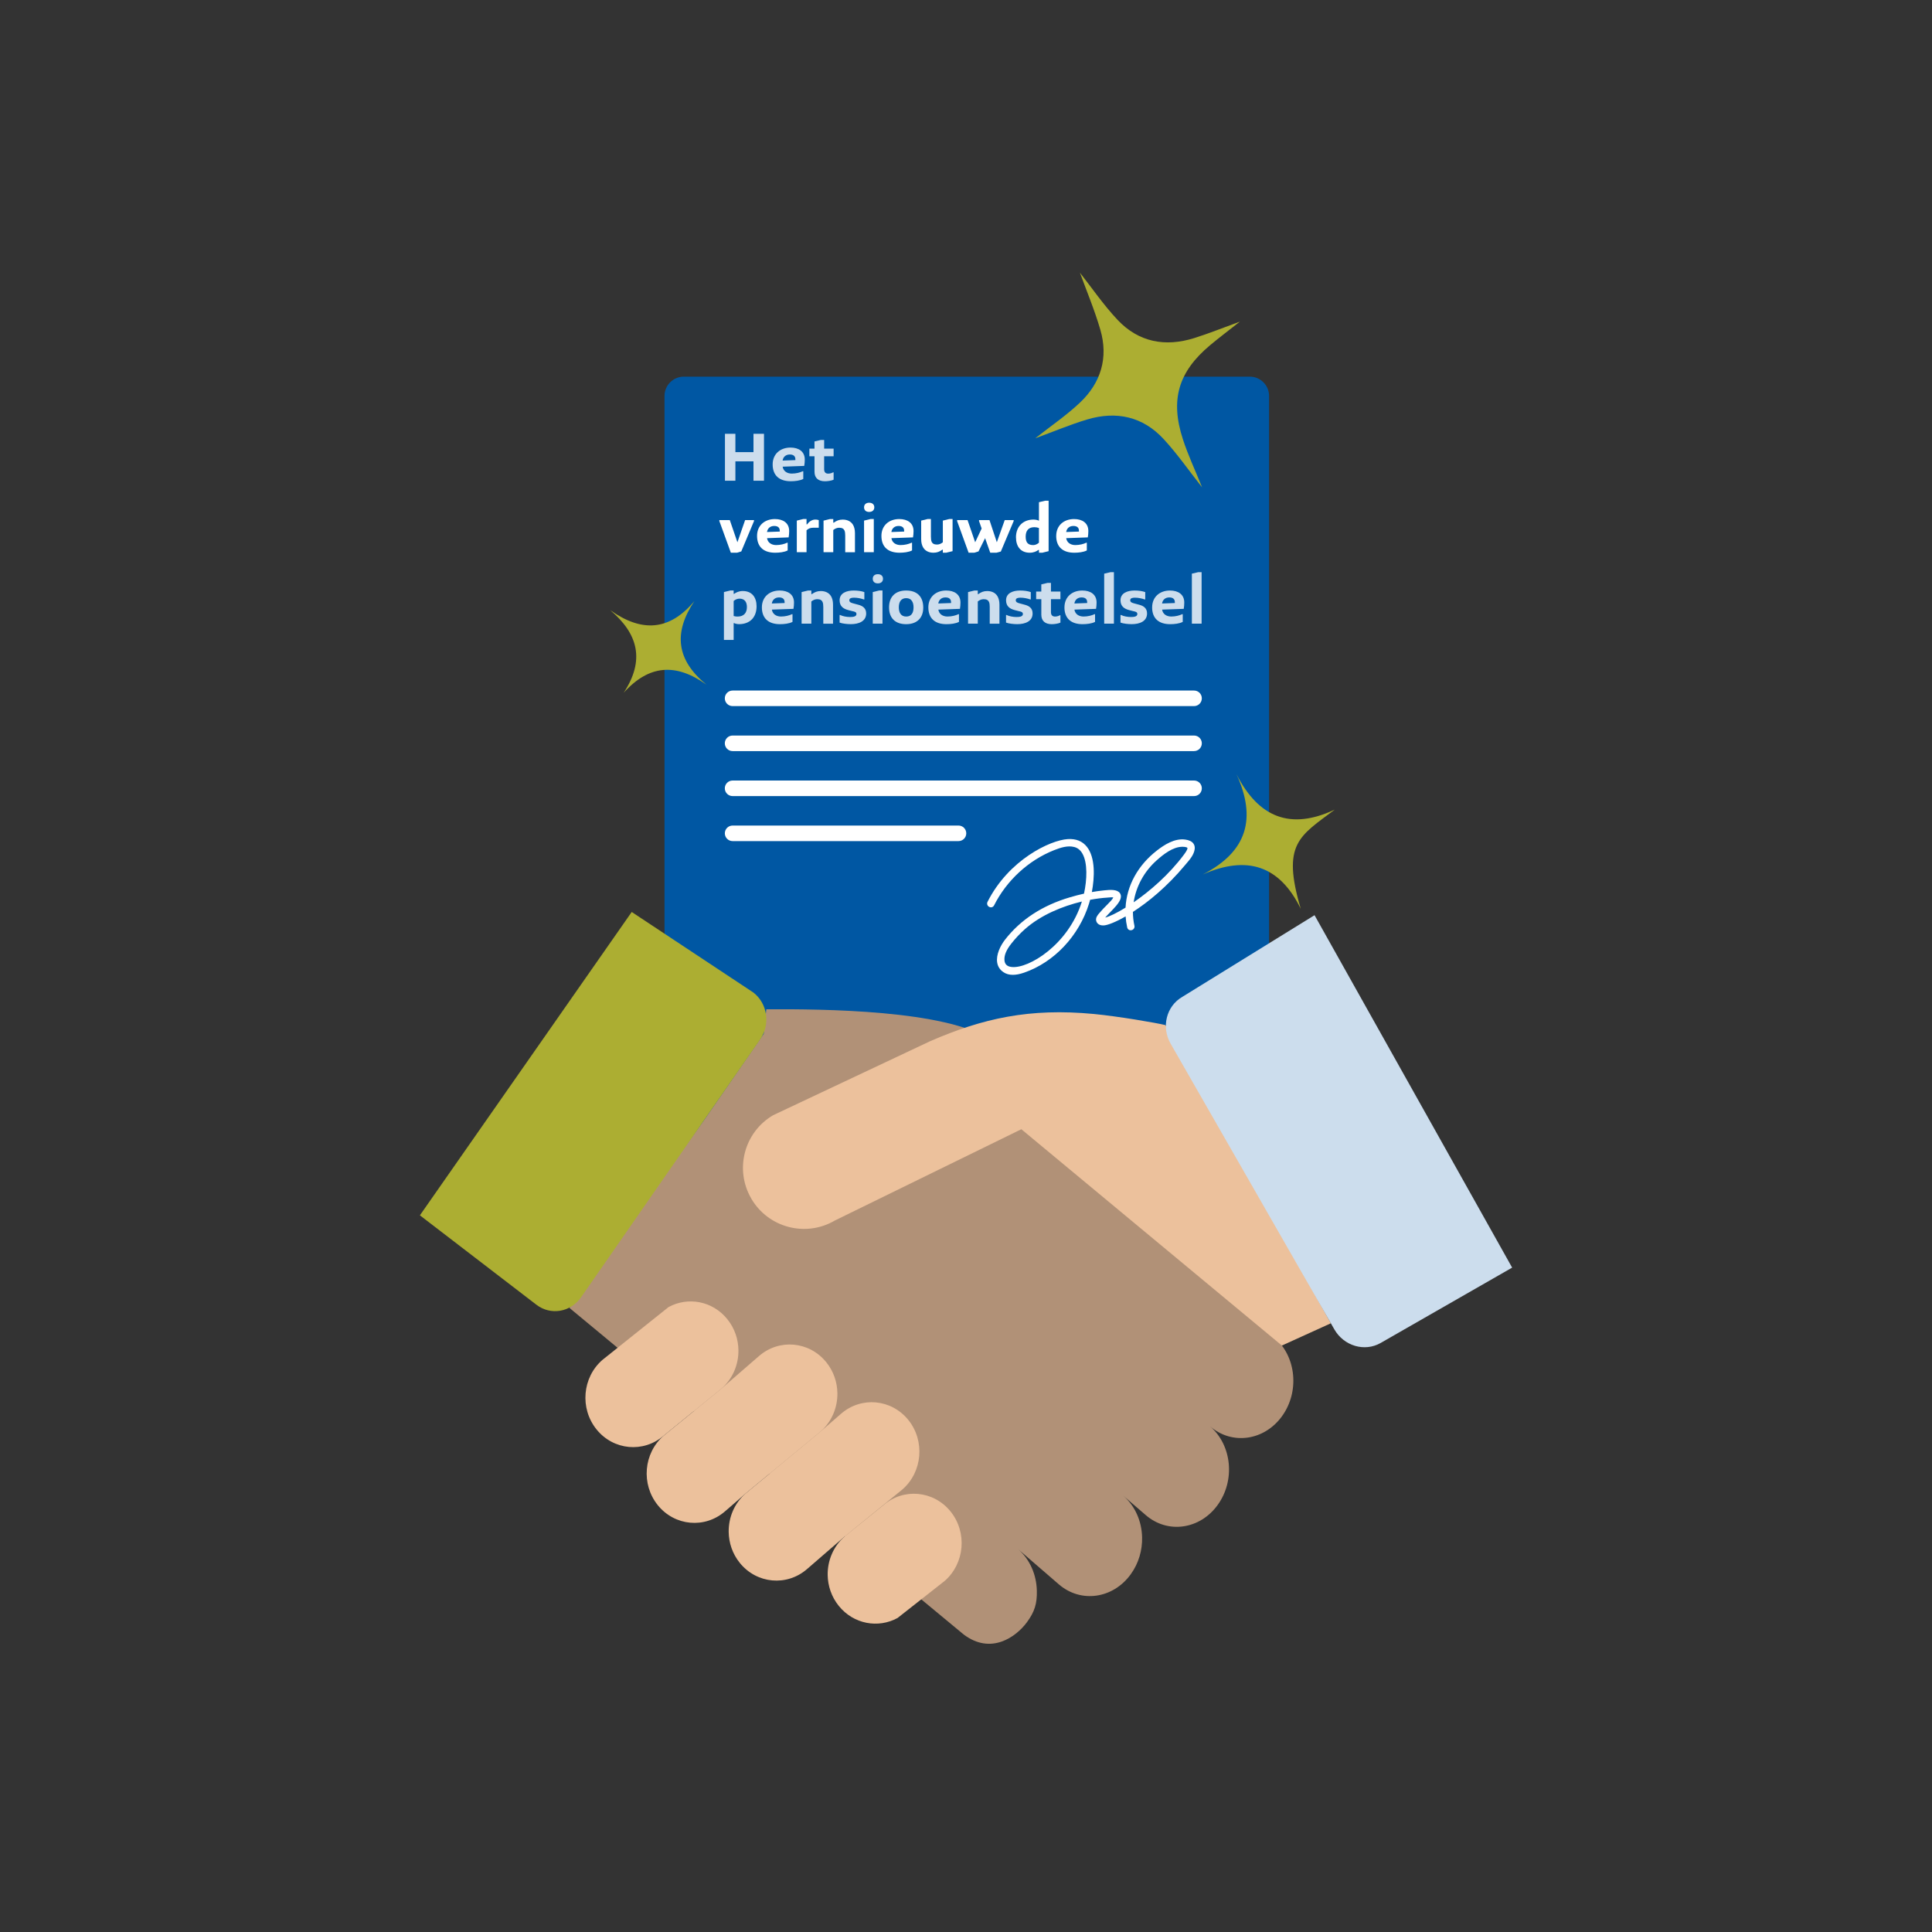 <?xml version="1.0" encoding="UTF-8"?>
<svg id="Layer_1" data-name="Layer 1" xmlns="http://www.w3.org/2000/svg" version="1.1" viewBox="0 0 800 800">
  <rect x="0" y="0" width="800" height="800" fill="#333333" stroke="none"/>
  <defs>
    <style>
      .cls-1 {
        fill: #ecc19c;
      }

      .cls-1, .cls-2, .cls-3, .cls-4, .cls-5, .cls-6, .cls-7 {
        stroke-width: 0px;
      }

      .cls-2 {
        fill: #ccdded;
      }

      .cls-3 {
        fill: none;
      }

      .cls-4 {
        fill: #0057a3;
      }

      .cls-5 {
        fill: #b19177;
      }

      .cls-6 {
        fill: #acae32;
      }

      .cls-7 {
        fill: #fff;
      }
    </style>
  </defs>
  <g>
    <path class="cls-4" d="M283.16,155.96h234.34c4.42,0,8,3.58,8,8v308.18c0,4.35-3.53,7.88-7.88,7.88h-234.58c-4.35,0-7.88-3.53-7.88-7.88V163.96c0-4.42,3.58-8,8-8Z"/>
    <g>
      <g>
        <path class="cls-2" d="M312,199.06v-8.03h-7.49v8.03h-4.32v-19.43h4.32v7.59h7.49v-7.59h4.35v19.43h-4.35Z"/>
        <path class="cls-2" d="M319.94,192.3c0-4.32,3.16-6.97,7.38-6.97,3.38,0,5.92,1.59,5.92,4.97,0,.76-.08,1.92-.22,2.62l-8.94.32c.27,1.86,1.84,2.86,3.78,2.86,1.78,0,3.38-.43,4.54-.97h.22v3.19c-1.38.73-3.49.95-5.19.95-4.65,0-7.49-2.32-7.49-6.97ZM324.05,190.71l5.3-.19v-.32c0-1.38-.86-2-2.32-2-1.7,0-2.76,1.05-2.97,2.51Z"/>
        <path class="cls-2" d="M335.13,185.77h2.13v-2.97l2.62-.62h1.38v3.59h3.92v3.16h-3.92v5.38c0,1.16.54,1.81,1.7,1.81.76,0,1.49-.24,2-.54h.22v3.05c-.86.43-2.54.65-3.59.65-2.65,0-4.32-1.27-4.32-3.92v-6.43h-2.13v-3.16Z"/>
        <path class="cls-7" d="M297.87,215.76v-.41h4.32l3.16,9.19,3.19-9.19h3.68v.41l-5.27,12.57-1.78.54h-2.54l-4.76-13.11Z"/>
        <path class="cls-7" d="M313.48,221.9c0-4.32,3.16-6.97,7.38-6.97,3.38,0,5.92,1.59,5.92,4.97,0,.76-.08,1.92-.22,2.62l-8.94.32c.27,1.86,1.84,2.86,3.78,2.86,1.78,0,3.38-.43,4.54-.97h.22v3.19c-1.38.73-3.49.95-5.19.95-4.65,0-7.49-2.32-7.49-6.97ZM317.59,220.3l5.3-.19v-.32c0-1.38-.86-2-2.32-2-1.7,0-2.76,1.05-2.97,2.51Z"/>
        <path class="cls-7" d="M329.94,215.57l2.65-.65h1.38v2.22h.22c.7-1,1.95-2,3.38-2,.41,0,.92.03,1.46.22v3.16h-2.22c-1.16,0-2,.27-2.84,1.05v9.08h-4.03v-13.08Z"/>
        <path class="cls-7" d="M349.99,221.79c0-.84-.08-1.59-.3-2.11-.35-.76-1-1.16-2.22-1.16-.97,0-1.81.43-2.43.95v9.19h-4.03v-13.08l2.65-.65h1.38v1.49h.22c1.16-.84,2.22-1.27,3.68-1.27,1.76,0,3.32.62,4.24,2.11.51.86.84,2,.84,3.49v7.92h-4.03v-6.86Z"/>
        <path class="cls-7" d="M357.79,210.06c0-1.13.76-1.89,2.11-1.89s2.13.76,2.13,1.89-.76,1.92-2.13,1.92-2.11-.76-2.11-1.92ZM357.79,215.57l2.65-.65h1.38v13.73h-4.03v-13.08Z"/>
        <path class="cls-7" d="M364.98,221.9c0-4.32,3.16-6.97,7.38-6.97,3.38,0,5.92,1.59,5.92,4.97,0,.76-.08,1.92-.22,2.62l-8.94.32c.27,1.86,1.84,2.86,3.78,2.86,1.78,0,3.38-.43,4.54-.97h.22v3.19c-1.38.73-3.49.95-5.19.95-4.65,0-7.49-2.32-7.49-6.97ZM369.09,220.3l5.3-.19v-.32c0-1.38-.86-2-2.32-2-1.7,0-2.76,1.05-2.97,2.51Z"/>
        <path class="cls-7" d="M382.3,226.76c-.54-.89-.86-2.03-.86-3.49v-7.7l2.65-.65h1.38v7.3c0,.84.08,1.59.3,2.11.35.76,1.03,1.16,2.24,1.16.95,0,1.78-.43,2.4-.95v-8.97l2.65-.65h1.38v13.3l-2.65.65h-1.38v-1.27h-.19c-1.16.84-2.22,1.27-3.7,1.27-1.76,0-3.32-.65-4.22-2.11Z"/>
        <path class="cls-7" d="M396.32,215.76v-.41h4.32l3.16,9.19,2.68-5.7-1.08-3.08v-.41h4.32l3.05,9.19,3.27-9.19h3.7v.41l-5.32,12.62-1.84.49h-2.54l-2.13-6.03-2.73,5.49-1.78.54h-2.32l-4.76-13.11Z"/>
        <path class="cls-7" d="M420.69,222.52c0-4.43,2.86-7.38,7.3-7.38.62,0,1.68.19,2.11.43h.11v-7.62l2.62-.62h1.38v20.89l-2.62.65h-1.38v-1.16h-.22c-.84.62-2,1.16-3.59,1.16-3.81,0-5.7-2.65-5.7-6.35ZM430.2,224.73v-6.11c-.65-.22-1.32-.32-1.92-.32-2.46,0-3.57,1.49-3.57,3.92s.95,3.49,3.16,3.49c.84,0,1.68-.43,2.32-.97Z"/>
        <path class="cls-7" d="M437.36,221.9c0-4.32,3.16-6.97,7.38-6.97,3.38,0,5.92,1.59,5.92,4.97,0,.76-.08,1.92-.22,2.62l-8.95.32c.27,1.86,1.84,2.86,3.78,2.86,1.78,0,3.38-.43,4.54-.97h.22v3.19c-1.38.73-3.49.95-5.19.95-4.65,0-7.49-2.32-7.49-6.97ZM441.47,220.3l5.3-.19v-.32c0-1.38-.86-2-2.32-2-1.7,0-2.76,1.05-2.97,2.51Z"/>
        <path class="cls-2" d="M299.76,245.16l2.65-.65h1.38v1.38h.22c.84-.62,2-1.16,3.57-1.16,3.81,0,5.7,2.65,5.7,6.32,0,4.54-2.73,7.4-7.27,7.4-.65,0-1.59-.19-2-.43h-.22v6.97h-4.03v-19.83ZM303.79,248.84v6.24c.73.22,1.11.22,1.68.22,2.49,0,3.81-1.49,3.81-3.92,0-2.11-.95-3.49-3.05-3.49-.86,0-1.7.32-2.43.95Z"/>
        <path class="cls-2" d="M315.48,251.49c0-4.32,3.16-6.97,7.38-6.97,3.38,0,5.92,1.59,5.92,4.97,0,.76-.08,1.92-.22,2.62l-8.94.32c.27,1.86,1.84,2.86,3.78,2.86,1.78,0,3.38-.43,4.54-.97h.22v3.19c-1.38.73-3.49.95-5.19.95-4.65,0-7.49-2.32-7.49-6.97ZM319.59,249.89l5.3-.19v-.32c0-1.38-.86-2-2.32-2-1.7,0-2.76,1.05-2.97,2.51Z"/>
        <path class="cls-2" d="M340.91,251.38c0-.84-.08-1.59-.3-2.11-.35-.76-1-1.16-2.22-1.16-.97,0-1.81.43-2.43.95v9.19h-4.03v-13.08l2.65-.65h1.38v1.49h.22c1.16-.84,2.22-1.27,3.68-1.27,1.76,0,3.32.62,4.24,2.11.51.86.84,2,.84,3.49v7.92h-4.03v-6.86Z"/>
        <path class="cls-2" d="M347.66,257.81v-3.16h.22c1.05.54,2.76.84,4.03.84,1.13,0,2.73-.08,2.73-1.24,0-.86-.84-1-1.59-1.16l-1.68-.43c-2.38-.59-3.7-1.78-3.7-4.11,0-2.97,2.86-4.03,5.81-4.03,1.7,0,3.16.22,4.43.65v3.05h-.22c-1.16-.43-2.73-.73-4-.73-.84,0-2,.08-2,1.05,0,.84.73,1.08,1.78,1.35l2,.54c1.86.49,3.19,1.49,3.19,3.59,0,3.27-3.08,4.43-6.35,4.43-1.49,0-3.49-.22-4.65-.65Z"/>
        <path class="cls-2" d="M361.39,239.65c0-1.14.76-1.89,2.11-1.89s2.13.76,2.13,1.89-.76,1.92-2.13,1.92-2.11-.76-2.11-1.92ZM361.39,245.16l2.65-.65h1.38v13.73h-4.03v-13.08Z"/>
        <path class="cls-2" d="M368.14,251.49c0-4.43,2.65-6.97,7.08-6.97s7.08,2.43,7.08,7.08c0,4.32-2.65,6.86-7.08,6.86s-7.08-2.43-7.08-6.97ZM378.28,251.49c0-2.11-.84-3.81-3.05-3.81s-3.05,1.7-3.05,3.81.84,3.81,3.05,3.81,3.05-1.59,3.05-3.81Z"/>
        <path class="cls-2" d="M384.41,251.49c0-4.32,3.16-6.97,7.38-6.97,3.38,0,5.92,1.59,5.92,4.97,0,.76-.08,1.92-.22,2.62l-8.94.32c.27,1.86,1.84,2.86,3.78,2.86,1.78,0,3.38-.43,4.54-.97h.22v3.19c-1.38.73-3.49.95-5.19.95-4.65,0-7.49-2.32-7.49-6.97ZM388.51,249.89l5.3-.19v-.32c0-1.38-.86-2-2.32-2-1.7,0-2.76,1.05-2.97,2.51Z"/>
        <path class="cls-2" d="M409.83,251.38c0-.84-.08-1.59-.3-2.11-.35-.76-1-1.16-2.22-1.16-.97,0-1.81.43-2.43.95v9.19h-4.03v-13.08l2.65-.65h1.38v1.49h.22c1.16-.84,2.22-1.27,3.67-1.27,1.76,0,3.32.62,4.24,2.11.51.86.84,2,.84,3.49v7.92h-4.03v-6.86Z"/>
        <path class="cls-2" d="M416.58,257.81v-3.16h.22c1.05.54,2.76.84,4.03.84,1.14,0,2.73-.08,2.73-1.24,0-.86-.84-1-1.59-1.16l-1.68-.43c-2.38-.59-3.7-1.78-3.7-4.11,0-2.97,2.86-4.03,5.81-4.03,1.7,0,3.16.22,4.43.65v3.05h-.22c-1.16-.43-2.73-.73-4-.73-.84,0-2,.08-2,1.05,0,.84.73,1.08,1.78,1.35l2,.54c1.86.49,3.19,1.49,3.19,3.59,0,3.27-3.08,4.43-6.35,4.43-1.49,0-3.49-.22-4.65-.65Z"/>
        <path class="cls-2" d="M429.04,244.95h2.14v-2.97l2.62-.62h1.38v3.59h3.92v3.16h-3.92v5.38c0,1.16.54,1.81,1.7,1.81.76,0,1.49-.24,2-.54h.22v3.05c-.86.43-2.54.65-3.59.65-2.65,0-4.32-1.27-4.32-3.92v-6.43h-2.14v-3.16Z"/>
        <path class="cls-2" d="M440.77,251.49c0-4.32,3.16-6.97,7.38-6.97,3.38,0,5.92,1.59,5.92,4.97,0,.76-.08,1.92-.22,2.62l-8.95.32c.27,1.86,1.84,2.86,3.78,2.86,1.78,0,3.38-.43,4.54-.97h.22v3.19c-1.38.73-3.49.95-5.19.95-4.65,0-7.49-2.32-7.49-6.97ZM444.87,249.89l5.3-.19v-.32c0-1.38-.86-2-2.32-2-1.7,0-2.76,1.05-2.97,2.51Z"/>
        <path class="cls-2" d="M457.22,237.54l2.65-.62h1.38v21.32h-4.03v-20.7Z"/>
        <path class="cls-2" d="M463.97,257.81v-3.16h.22c1.05.54,2.76.84,4.03.84,1.14,0,2.73-.08,2.73-1.24,0-.86-.84-1-1.59-1.16l-1.68-.43c-2.38-.59-3.7-1.78-3.7-4.11,0-2.97,2.86-4.03,5.81-4.03,1.7,0,3.16.22,4.43.65v3.05h-.22c-1.16-.43-2.73-.73-4-.73-.84,0-2,.08-2,1.05,0,.84.73,1.08,1.78,1.35l2,.54c1.86.49,3.19,1.49,3.19,3.59,0,3.27-3.08,4.43-6.35,4.43-1.49,0-3.49-.22-4.65-.65Z"/>
        <path class="cls-2" d="M477.08,251.49c0-4.32,3.16-6.97,7.38-6.97,3.38,0,5.92,1.59,5.92,4.97,0,.76-.08,1.92-.22,2.62l-8.95.32c.27,1.86,1.84,2.86,3.78,2.86,1.78,0,3.38-.43,4.54-.97h.22v3.19c-1.38.73-3.49.95-5.19.95-4.65,0-7.49-2.32-7.49-6.97ZM481.18,249.89l5.3-.19v-.32c0-1.38-.86-2-2.32-2-1.7,0-2.76,1.05-2.97,2.51Z"/>
        <path class="cls-2" d="M493.53,237.54l2.65-.62h1.38v21.32h-4.03v-20.7Z"/>
      </g>
      <g>
        <path class="cls-7" d="M494.43,292.38h-191.08c-1.78,0-3.22-1.44-3.22-3.22s1.44-3.22,3.22-3.22h191.08c1.78,0,3.22,1.44,3.22,3.22s-1.44,3.22-3.22,3.22Z"/>
        <path class="cls-7" d="M494.43,311.01h-191.08c-1.78,0-3.22-1.44-3.22-3.22s1.44-3.22,3.22-3.22h191.08c1.78,0,3.22,1.44,3.22,3.22s-1.44,3.22-3.22,3.22Z"/>
        <path class="cls-7" d="M494.43,329.64h-191.08c-1.78,0-3.22-1.44-3.22-3.22s1.44-3.22,3.22-3.22h191.08c1.78,0,3.22,1.44,3.22,3.22s-1.44,3.22-3.22,3.22Z"/>
        <path class="cls-7" d="M396.89,348.28h-93.53c-1.78,0-3.22-1.44-3.22-3.22s1.44-3.22,3.22-3.22h93.53c1.78,0,3.22,1.44,3.22,3.22s-1.44,3.22-3.22,3.22Z"/>
      </g>
      <path class="cls-7" d="M494.14,349.25c-.65-.86-1.79-1.4-3.39-1.61-4.46-.59-8.74,2.26-11.58,4.45-8.03,6.18-12.63,14.68-13.11,23.74-3.65,2.25-6.66,3.68-8.43,4.12.53-.63,1.32-1.44,1.97-2.1,1.77-1.82,3.6-3.71,4.26-5.34.55-1.36.21-2.24-.17-2.74-1.15-1.53-3.91-1.37-6.4-1.1l-.34.04c-1.59.16-3.2.38-4.84.67,1.15-6.06,1.52-14.2-2.03-18.71-1.85-2.36-4.53-3.44-7.97-3.22-7.24.46-24.42,8.55-33.2,26-.25.5-.22,1.07.09,1.54.31.47.87.75,1.41.72.52-.03.98-.34,1.22-.82,5.19-10.31,14.23-18.64,24.81-22.84,2.76-1.1,5.68-2.02,8.36-1.33,1.45.37,2.56,1.27,3.4,2.73,2.2,3.84,1.92,10.83.66,16.59-1.89.42-3.84.92-5.85,1.52-11.37,3.35-20.39,9.24-26.84,17.53-1.92,2.47-3.78,6.25-3.26,9.47.27,1.69,1.15,3.03,2.61,4.01,1.09.73,2.37,1.09,3.88,1.09,1.37,0,2.92-.3,4.67-.91,12.43-4.29,22.73-15.23,26.86-28.55.15-.49.31-1.03.46-1.61,2.61-.49,5.08-.79,7.28-.92l.42-.04c.92-.09,1.56-.1,1.9-.04-.27.75-1.34,1.83-2.56,3.06-.98.98-2.09,2.09-3.34,3.58-.59.7-1.59,1.87-1.13,3.24.4,1.22,1.63,1.86,3.26,1.71,1.54-.14,4.73-1.34,8.87-3.72.1,1.52.32,3.05.66,4.58.1.43.36.79.73.99.32.17.69.22,1.06.14.86-.19,1.39-1,1.2-1.85-.42-1.89-.62-3.81-.62-5.72,6.31-4.06,14.13-10.43,21.59-19.38l.59-.7c1.43-1.67,3.05-3.56,3.39-5.87.13-.91-.06-1.74-.55-2.39M469.42,373.63c.97-6.5,4.28-12.7,9.52-17.37,2.91-2.6,6.74-5.58,10.6-5.63h.11c1.3,0,1.97.31,2.03.45.09.22.02.87-1.42,2.79-6.23,8.35-14.18,15.17-20.85,19.76M447.99,373.29c-5.55,17.9-22.09,27.91-29.09,27.12-1.89-.2-2.87-1.14-2.98-2.87-.13-2.03.78-4.21,2.88-6.86,1.71-2.17,3.58-4.15,5.55-5.9,6.65-5.91,15.57-9.55,23.64-11.48"/>
    </g>
  </g>
  <g>
    <g>
      <path class="cls-5" d="M235.79,541.58l163.24,135.22c11.33,8.57,21.69,1.01,26.14-4.99,3.28-4.43,4.29-7.83,4.16-13.16-.15-6.55-2.83-12.93-7.84-17.26l16.96,14.66c9.08,7.85,22.41,5.98,29.76-4.17,3.3-4.55,4.84-9.99,4.71-15.32-.15-6.55-2.83-12.93-7.84-17.26l9.35,8.07c9.08,7.85,22.41,5.98,29.76-4.17,7.36-10.15,5.96-24.74-3.12-32.58,9.08,7.85,22.41,5.97,29.76-4.17,7.36-10.15,5.96-24.74-3.12-32.58l-12.97-11.04s-98.24-108.3-104.62-112.4c-18.99-12.2-68.6-12.63-92.8-12.52l-1.1,10.23-24.88,35.99"/>
      <path class="cls-6" d="M261.58,377.63l50.36,33.34c5.88,4.52,7.14,13.23,2.81,19.47l-74.13,106.71c-4.33,6.24-12.62,7.63-18.5,3.12l-48.25-37.03,87.72-125.62Z"/>
    </g>
    <path class="cls-1" d="M482.59,424.47c-3.64-.9-19.48-3.63-29.62-4.6-26.65-2.54-46.02,1.78-67.87,11.29l-64.95,30.62c-12.04,7.04-16.09,22.51-9.04,34.55v.03c7.06,12.04,22.53,16.09,34.57,9.04l77.24-37.81,107.88,89.57,20.27-9.21"/>
    <path class="cls-3" d="M482.59,424.47c-3.64-.9-19.48-3.63-29.62-4.6-26.65-2.54-46.02,1.78-67.87,11.29l-64.95,30.62c-12.04,7.04-16.09,22.51-9.04,34.55v.03c7.06,12.04,22.53,16.09,34.57,9.04l77.24-37.81,107.88,89.57,20.27-9.21"/>
    <g>
      <path class="cls-1" d="M365.77,623.29c8.36-7.25,20.81-6.1,27.82,2.56,7,8.66,5.9,21.55-2.45,28.8l-19.49,15.33c-8.05,4.39-18.23,2.53-24.31-4.99-3.05-3.77-4.57-8.34-4.62-12.9-.06-5.91,2.34-11.81,7.07-15.9l15.99-12.9Z"/>
      <path class="cls-1" d="M298.7,575.02c4.73-4.09,7.13-9.99,7.07-15.9-.05-4.56-1.57-9.13-4.62-12.9-6.08-7.53-16.27-9.38-24.32-4.99l-27.36,21.86c-8.36,7.25-9.46,20.14-2.45,28.81,7,8.66,19.46,9.81,27.82,2.56l23.87-19.44Z"/>
      <path class="cls-1" d="M339.68,592.85l8.6-7.46c8.36-7.24,20.81-6.1,27.82,2.56,7,8.66,5.9,21.56-2.45,28.81l-23.87,19.44-15.62,13.53c-8.36,7.24-20.81,6.1-27.82-2.56-3.05-3.77-4.56-8.34-4.61-12.9-.06-5.92,2.34-11.82,7.06-15.9l30.88-25.52Z"/>
      <path class="cls-1" d="M298.7,575.02l15.61-13.53c8.36-7.24,20.81-6.1,27.82,2.56,3.05,3.77,4.57,8.34,4.62,12.9.06,5.91-2.34,11.81-7.07,15.9l-30.88,25.52-8.6,7.46c-8.36,7.24-20.81,6.1-27.82-2.56-7-8.67-5.9-21.56,2.45-28.8l23.87-19.44Z"/>
    </g>
    <path class="cls-2" d="M626.14,524.9l-54.43,31.19c-6.64,3.8-15.23,1.28-19.19-5.63l-67.78-118.28c-3.96-6.91-1.79-15.6,4.85-19.41l54.73-33.81,81.83,145.94Z"/>
  </g>
  <g>
    <path class="cls-6" d="M497.8,201.85c-5.54-7.02-10.34-13.96-16.02-20.1-8.6-9.29-19.56-11.65-31.55-8.07-7.15,2.14-14.06,5.07-21.57,7.82,6.41-5.06,12.89-9.46,18.51-14.77,8.69-8.2,11.85-18.58,8.46-30.19-2.42-8.3-5.8-16.32-8.46-23.63,4.77,6.04,9.7,13.29,15.64,19.59,8.7,9.21,19.7,11.24,31.67,7.5,6.07-1.9,11.99-4.3,18.94-6.83-4.61,3.64-8.55,6.59-12.33,9.76-13.14,11-16.61,22.51-11.3,38.9,2.15,6.63,5.15,12.98,7.99,20.02Z"/>
    <path class="cls-6" d="M512.01,320.6c9.13,17.96,22.39,23.26,40.71,14.63-14.64,11.04-22.1,14.06-14.11,41.08-8.74-17.91-22.22-22.31-40.63-14.18,18.44-9.42,22.41-23.2,14.03-41.53Z"/>
    <path class="cls-6" d="M287.57,248.84c-8.87,13.21-7.47,24.52,4.97,34.67-12.54-8.95-23.7-8.4-34.29,3.35,8.8-13.35,6.11-24.35-5.59-34.22,12.96,9.21,24.47,8.73,34.92-3.8Z"/>
  </g>
</svg>